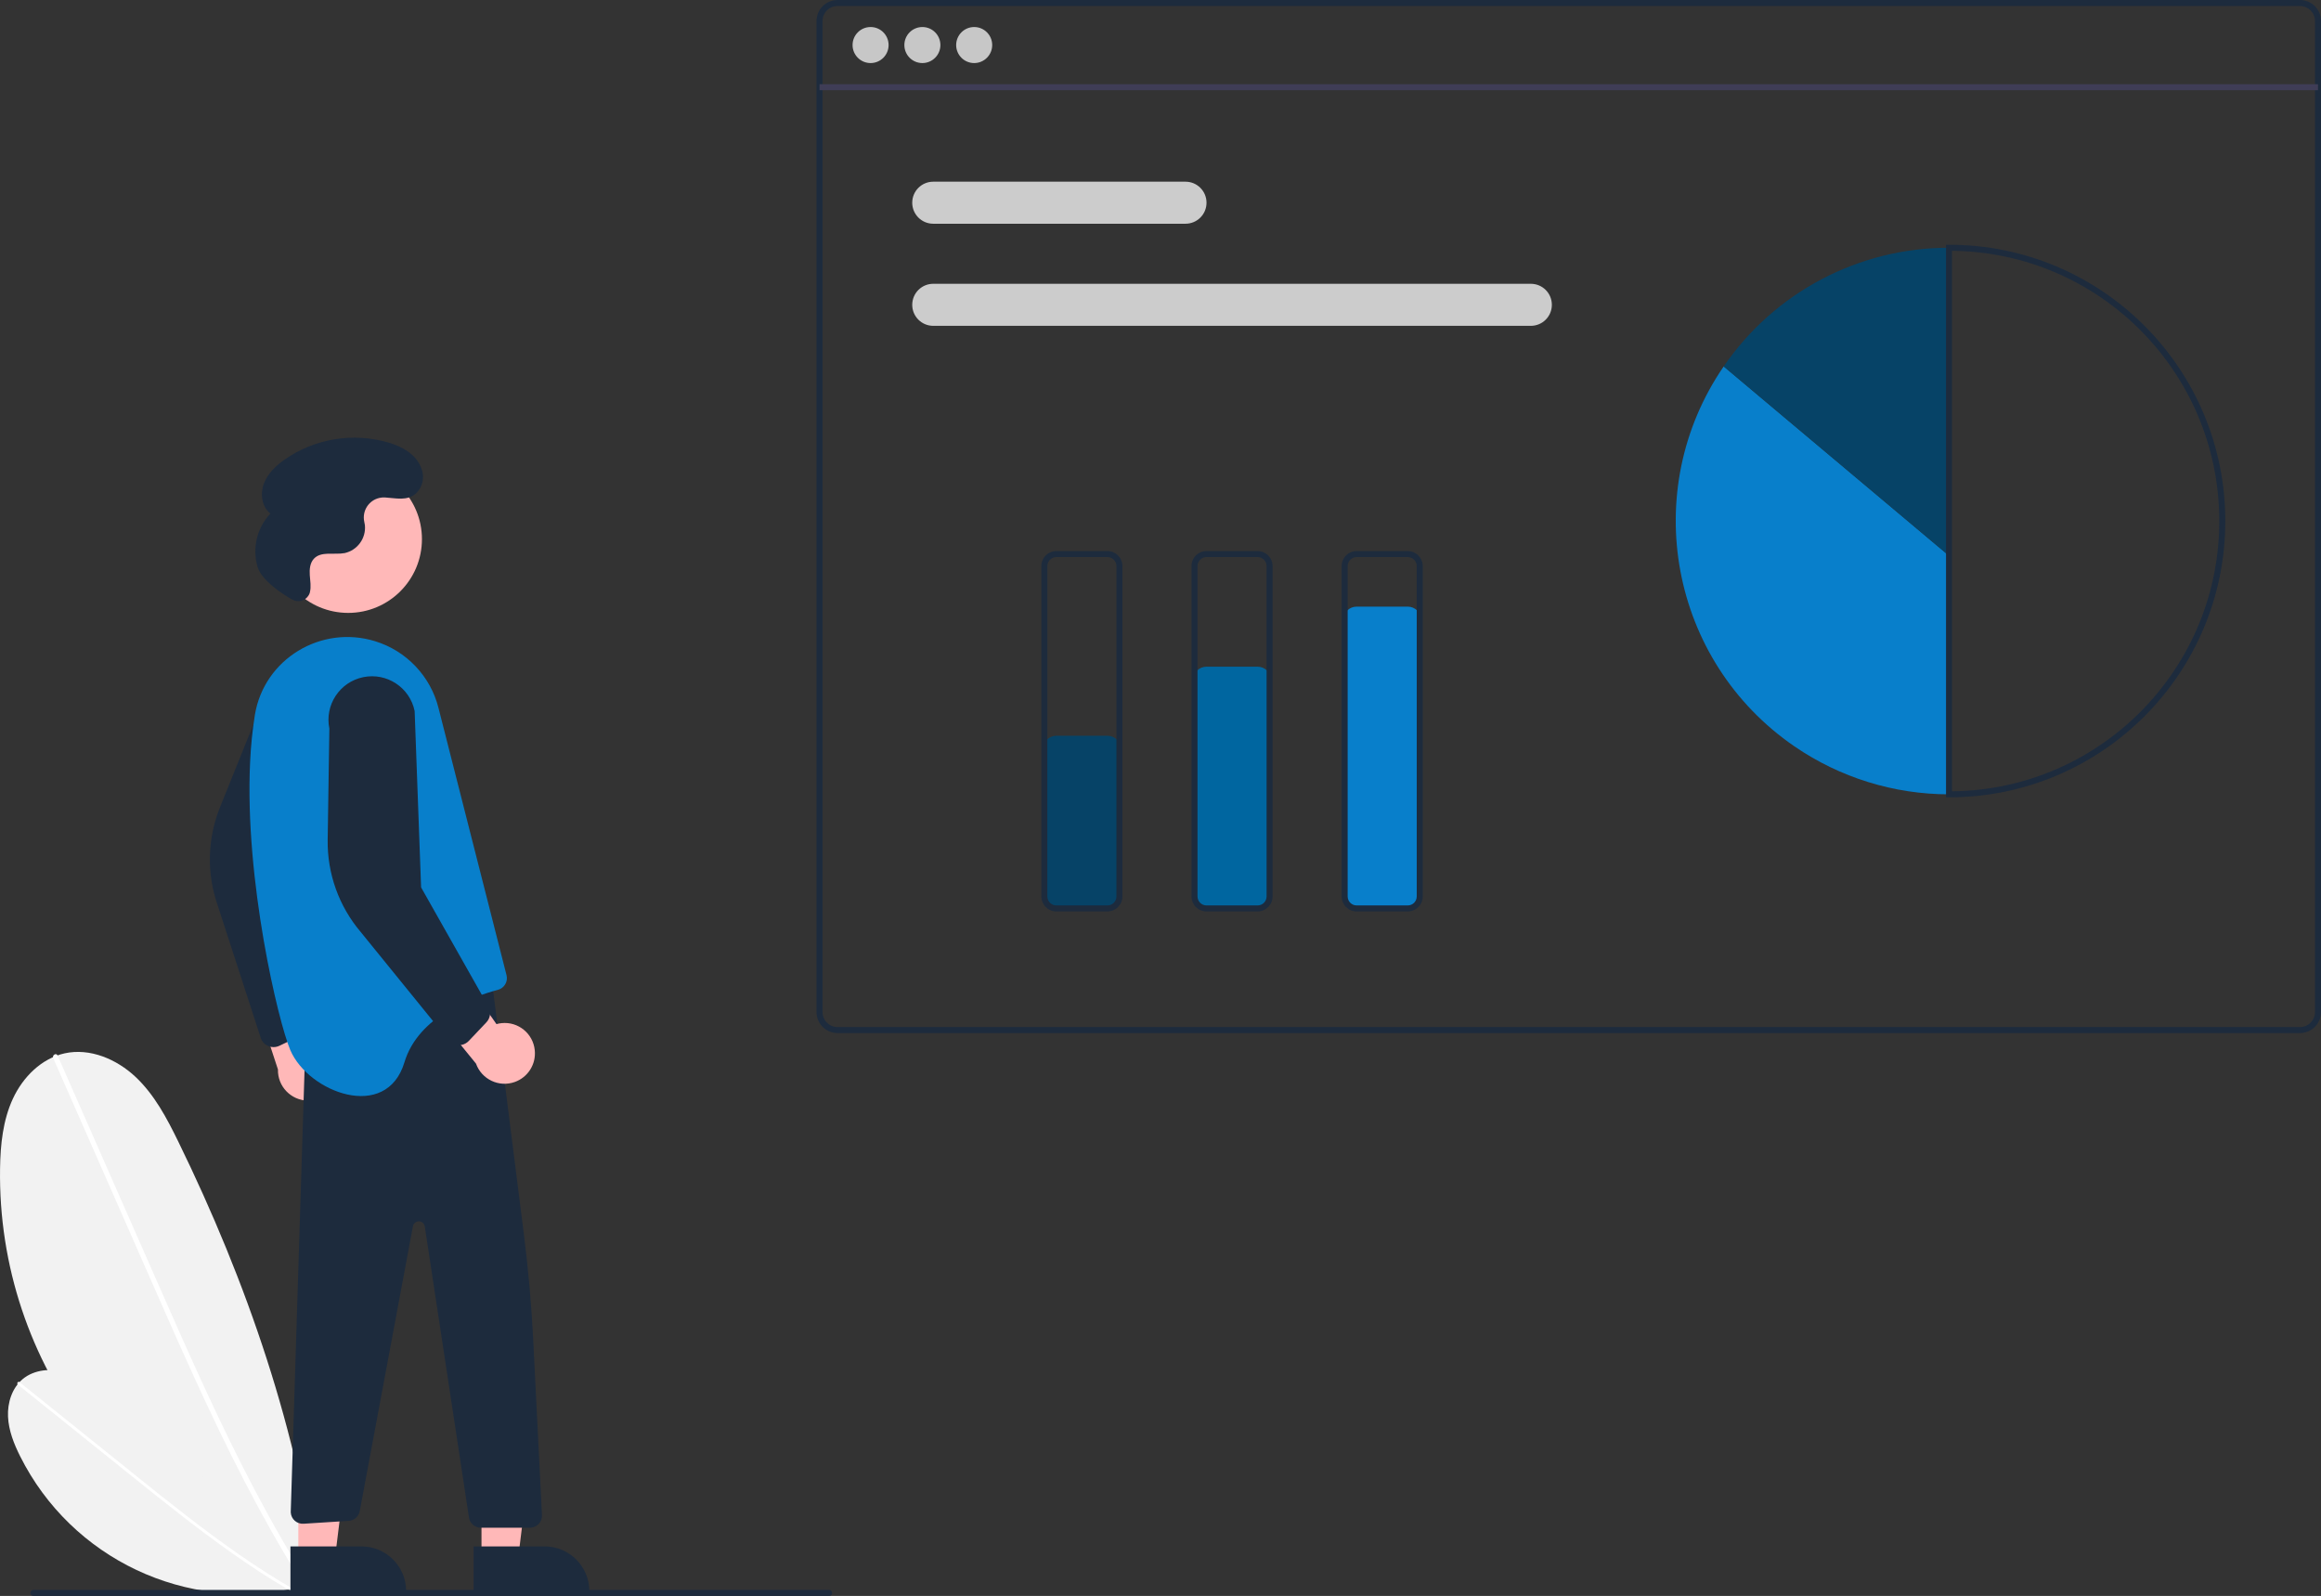 <?xml version="1.0" encoding="UTF-8"?>
<svg id="Layer_1" xmlns="http://www.w3.org/2000/svg" version="1.1" viewBox="0 0 772.91 531.44">
  <rect x="0" y="0" width="772.91" height="531.44" fill="#333333" stroke="none"/>
  <!-- Generator: Adobe Illustrator 29.8.2, SVG Export Plug-In . SVG Version: 2.1.1 Build 3)  -->
  <defs>
    <style>
      .st0 {
        fill: #087fcb;
      }

      .st1 {
        fill: #064367;
      }

      .st2 {
        fill: #fff;
      }

      .st3 {
        fill: #0066a0;
      }

      .st4 {
        fill: #3f3d56;
      }

      .st5 {
        fill: #f2f2f2;
      }

      .st6 {
        fill: #ffb8b8;
      }

      .st7 {
        fill: #1d2b3d;
      }

      .st8 {
        fill: #c7c7c7;
      }

      .st9 {
        fill: #ccc;
      }
    </style>
  </defs>
  <path class="st5" d="M106.07,528.4C42.81,511.94-.99,454.36.02,389.01c.12-7.91.95-15.99,4.28-23.17s9.5-13.39,17.23-15.09c8.43-1.86,17.33,1.94,23.62,7.86,6.29,5.92,10.41,13.74,14.2,21.49,22.84,46.73,40.19,96.88,46.69,148.49l.04-.19Z"/>
  <path class="st2" d="M17.7,352.3l16.01,36.37,16.01,36.37c5.07,11.52,10.13,23.04,15.37,34.48,5.19,11.34,10.56,22.6,16.3,33.68,5.72,11.06,11.8,21.95,18.41,32.52.82,1.32,1.65,2.63,2.49,3.93.58.9,2.03.07,1.45-.85-6.73-10.49-12.93-21.31-18.74-32.32-5.82-11.03-11.26-22.26-16.5-33.57-5.27-11.38-10.33-22.85-15.38-34.32-5.32-12.08-10.63-24.16-15.95-36.23l-16.01-36.37-1.99-4.53c-.43-.98-1.88-.13-1.45.85h0Z"/>
  <path class="st5" d="M99.39,528.65c-37.29,8.53-75.57-9.54-92.69-43.74-2.07-4.14-3.82-8.56-4.03-13.18s1.32-9.52,4.87-12.49c3.88-3.24,9.52-3.67,14.38-2.29s9.11,4.32,13.17,7.33c24.47,18.1,47.02,39.45,64.32,64.49l-.03-.11Z"/>
  <path class="st2" d="M5.97,461.08l18.13,14.56,18.13,14.56c5.74,4.61,11.48,9.23,17.29,13.75,5.76,4.49,11.59,8.88,17.55,13.09,5.96,4.2,12.05,8.21,18.33,11.91.78.46,1.57.92,2.35,1.37.55.31,1.07-.51.52-.83-6.32-3.63-12.46-7.57-18.46-11.72-6-4.16-11.86-8.52-17.63-12.98-5.81-4.48-11.53-9.07-17.25-13.67-6.02-4.84-12.04-9.67-18.06-14.51l-18.13-14.56-2.26-1.81c-.49-.39-1.01.44-.52.83h0Z"/>
  <path class="st7" d="M765.91,0h-487c-3.86,0-7,3.14-7,7v330c0,3.86,3.14,7,7,7h487c3.86,0,7-3.14,7-7V7c0-3.86-3.14-7-7-7ZM770.91,337c0,2.76-2.24,5-5,5h-487c-2.76,0-5-2.24-5-5V7c0-2.76,2.24-5,5-5h487c2.76,0,5,2.24,5,5v330Z"/>
  <rect class="st4" x="272.91" y="28.04" width="499" height="2"/>
  <circle class="st8" cx="289.91" cy="15" r="6"/>
  <circle class="st8" cx="307.16" cy="15" r="6"/>
  <circle class="st8" cx="324.41" cy="15" r="6"/>
  <path class="st9" d="M394.78,74.5h-84c-3.87,0-7-3.13-7-7s3.13-7,7-7h84c3.87,0,7,3.13,7,7s-3.13,7-7,7Z"/>
  <path class="st9" d="M509.78,108.5h-199c-3.87,0-7-3.13-7-7s3.13-7,7-7h199c3.87,0,7,3.13,7,7s-3.13,7-7,7h0Z"/>
  <path class="st0" d="M574,122.02c-28.43,41.45-17.87,98.09,23.57,126.52,15.15,10.39,33.1,15.96,51.47,15.96v-79.44l-75.04-63.04Z"/>
  <path class="st1" d="M649.04,82.5c-30-.02-58.09,14.77-75.04,39.52l75.04,63.04v-102.56Z"/>
  <path class="st7" d="M649.04,265.5h-1V81.5h1c50.81,0,92,41.19,92,92s-41.19,92-92,92ZM650.04,83.51v179.99c49.7-.55,89.55-41.29,88.99-91-.54-48.92-40.07-88.45-88.99-88.99Z"/>
  <path class="st1" d="M368.78,303h-17c-2.48,0-4.5-2.02-4.5-4.5v-49c0-2.48,2.02-4.5,4.5-4.5h17c2.48,0,4.5,2.02,4.5,4.5v49c0,2.48-2.02,4.5-4.5,4.5Z"/>
  <path class="st3" d="M418.78,303h-17c-2.48,0-4.5-2.02-4.5-4.5v-72c0-2.48,2.02-4.5,4.5-4.5h17c2.48,0,4.5,2.02,4.5,4.5v72c0,2.48-2.02,4.5-4.5,4.5Z"/>
  <path class="st0" d="M468.78,303h-17c-2.48,0-4.5-2.02-4.5-4.5v-92c0-2.48,2.02-4.5,4.5-4.5h17c2.48,0,4.5,2.02,4.5,4.5v92c0,2.48-2.02,4.5-4.5,4.5Z"/>
  <path class="st7" d="M368.78,303.5h-17c-2.76,0-5-2.24-5-5v-110c0-2.76,2.24-5,5-5h17c2.76,0,5,2.24,5,5v110c0,2.76-2.24,5-5,5ZM351.78,185.5c-1.66,0-3,1.34-3,3v110c0,1.66,1.34,3,3,3h17c1.66,0,3-1.34,3-3v-110c0-1.66-1.34-3-3-3h-17Z"/>
  <path class="st7" d="M418.78,303.5h-17c-2.76,0-5-2.24-5-5v-110c0-2.76,2.24-5,5-5h17c2.76,0,5,2.24,5,5v110c0,2.76-2.24,5-5,5ZM401.78,185.5c-1.66,0-3,1.34-3,3v110c0,1.66,1.34,3,3,3h17c1.66,0,3-1.34,3-3v-110c0-1.66-1.34-3-3-3h-17Z"/>
  <path class="st7" d="M468.78,303.5h-17c-2.76,0-5-2.24-5-5v-110c0-2.76,2.24-5,5-5h17c2.76,0,5,2.24,5,5v110c0,2.76-2.24,5-5,5ZM451.78,185.5c-1.66,0-3,1.34-3,3v110c0,1.66,1.34,3,3,3h17c1.66,0,3-1.34,3-3v-110c0-1.66-1.34-3-3-3h-17Z"/>
  <path class="st6" d="M112.43,359c1.47-5.36-1.68-10.89-7.04-12.36-.57-.16-1.15-.26-1.74-.32l-8.6-34.68-12.59,13.65,10.1,30.84c-.14,5.58,4.27,10.22,9.86,10.36,4.67.12,8.81-2.98,10.02-7.5h0Z"/>
  <path class="st7" d="M89.37,348.34c-1.18-.49-2.1-1.46-2.52-2.67l-14.36-44.18c-3.71-10.61-3.44-22.21.76-32.64l13.84-34.35c1.31-7.9,8.78-13.24,16.67-11.93,7.9,1.31,13.24,8.78,11.93,16.67,0,0,0,.01,0,.02l-19.09,55.56,6.68,45.24c.18,1.89-.83,3.68-2.54,4.5l-7.71,3.68c-.83.39-1.75.53-2.66.38-.35-.06-.69-.15-1.01-.29Z"/>
  <polygon class="st6" points="160.34 518.44 172.6 518.44 178.43 471.15 160.34 471.15 160.34 518.44"/>
  <path class="st7" d="M196.25,529.83h-38.53s0-14.89,0-14.89h23.64c8.22,0,14.89,6.66,14.89,14.89h0Z"/>
  <polygon class="st6" points="99.34 518.44 111.6 518.44 117.43 471.15 99.34 471.15 99.34 518.44"/>
  <path class="st7" d="M135.25,529.83h-38.53s0-14.89,0-14.89h23.64c8.22,0,14.89,6.66,14.89,14.89h0Z"/>
  <path class="st7" d="M163.69,325.71l10.78,85.39c1.48,11.74,2.52,23.52,3.11,35.35l2.9,58.07c.11,2.21-1.59,4.08-3.8,4.19-.07,0-.13,0-.2,0h-16.36c-1.98,0-3.66-1.44-3.95-3.4l-14.71-96.91c-.17-1.09-1.19-1.84-2.28-1.68-.84.13-1.51.77-1.67,1.61l-17.72,94.92c-.36,1.75-1.84,3.05-3.63,3.18l-15.05.96c-2.2.16-4.12-1.49-4.28-3.7-.01-.14-.01-.28,0-.42l4.86-155.56,62-22Z"/>
  <circle class="st6" cx="115.95" cy="179.53" r="24.56"/>
  <path class="st0" d="M96.69,349.71c6,14,32,24,38,4,4.64-15.46,23.02-21.96,31.13-24.11,2.12-.57,3.4-2.73,2.86-4.86l-22.67-89.05c-2.68-10.55-10.66-18.94-21.06-22.16-18.02-5.58-37.02,5.91-40.07,24.52-.83,5.22-1.36,10.48-1.59,15.76-1.88,39.29,9.45,86.68,13.4,95.9Z"/>
  <path class="st6" d="M178.08,349.69c-.56-5.53-5.49-9.55-11.01-9-.59.06-1.17.17-1.74.33l-20.49-29.27-6.84,17.27,20.51,25.15c1.88,5.26,7.66,8,12.92,6.12,4.4-1.57,7.15-5.95,6.65-10.6h0Z"/>
  <path class="st7" d="M152.73,348.02c-1.28-.04-2.48-.61-3.31-1.59l-29.28-36.06c-7.28-8.57-11.19-19.49-11.02-30.73l.56-37.03c-1.61-7.84,3.43-15.51,11.28-17.12,7.84-1.61,15.51,3.43,17.12,11.28,0,0,0,0,0,.01l2.15,58.71,22.5,39.81c.85,1.69.55,3.74-.75,5.12l-5.87,6.2c-.63.66-1.45,1.12-2.34,1.31-.34.07-.7.1-1.05.09Z"/>
  <path class="st7" d="M97.3,199.62c1.9,1.13,4.36.5,5.49-1.4.18-.3.32-.63.41-.96v-.06c.46-1.86.09-3.81-.04-5.72s.06-4.01,1.36-5.42c2.43-2.62,6.75-1.23,10.26-1.89,4.25-.95,7.14-4.91,6.74-9.25-.05-.4-.13-.8-.22-1.19-.78-3.6,1.5-7.16,5.1-7.94.6-.13,1.21-.18,1.83-.14,3.55.2,7.38,1.28,10.31-1.35,2.2-2.12,2.92-5.35,1.83-8.2-1.68-4.84-6.41-7.37-11.1-8.76-11.74-3.39-24.39-1.32-34.43,5.65-2.96,2.09-5.73,4.71-6.99,8.11s-.65,7.68,2.19,9.92c-4.49,4.75-6.11,11.54-4.25,17.81,1.41,4.53,8.11,8.87,11.5,10.82Z"/>
  <path class="st7" d="M276.11,531.44H11.11c-.55,0-1-.45-1-1s.45-1,1-1h265c.55,0,1,.45,1,1s-.45,1-1,1Z"/>
</svg>